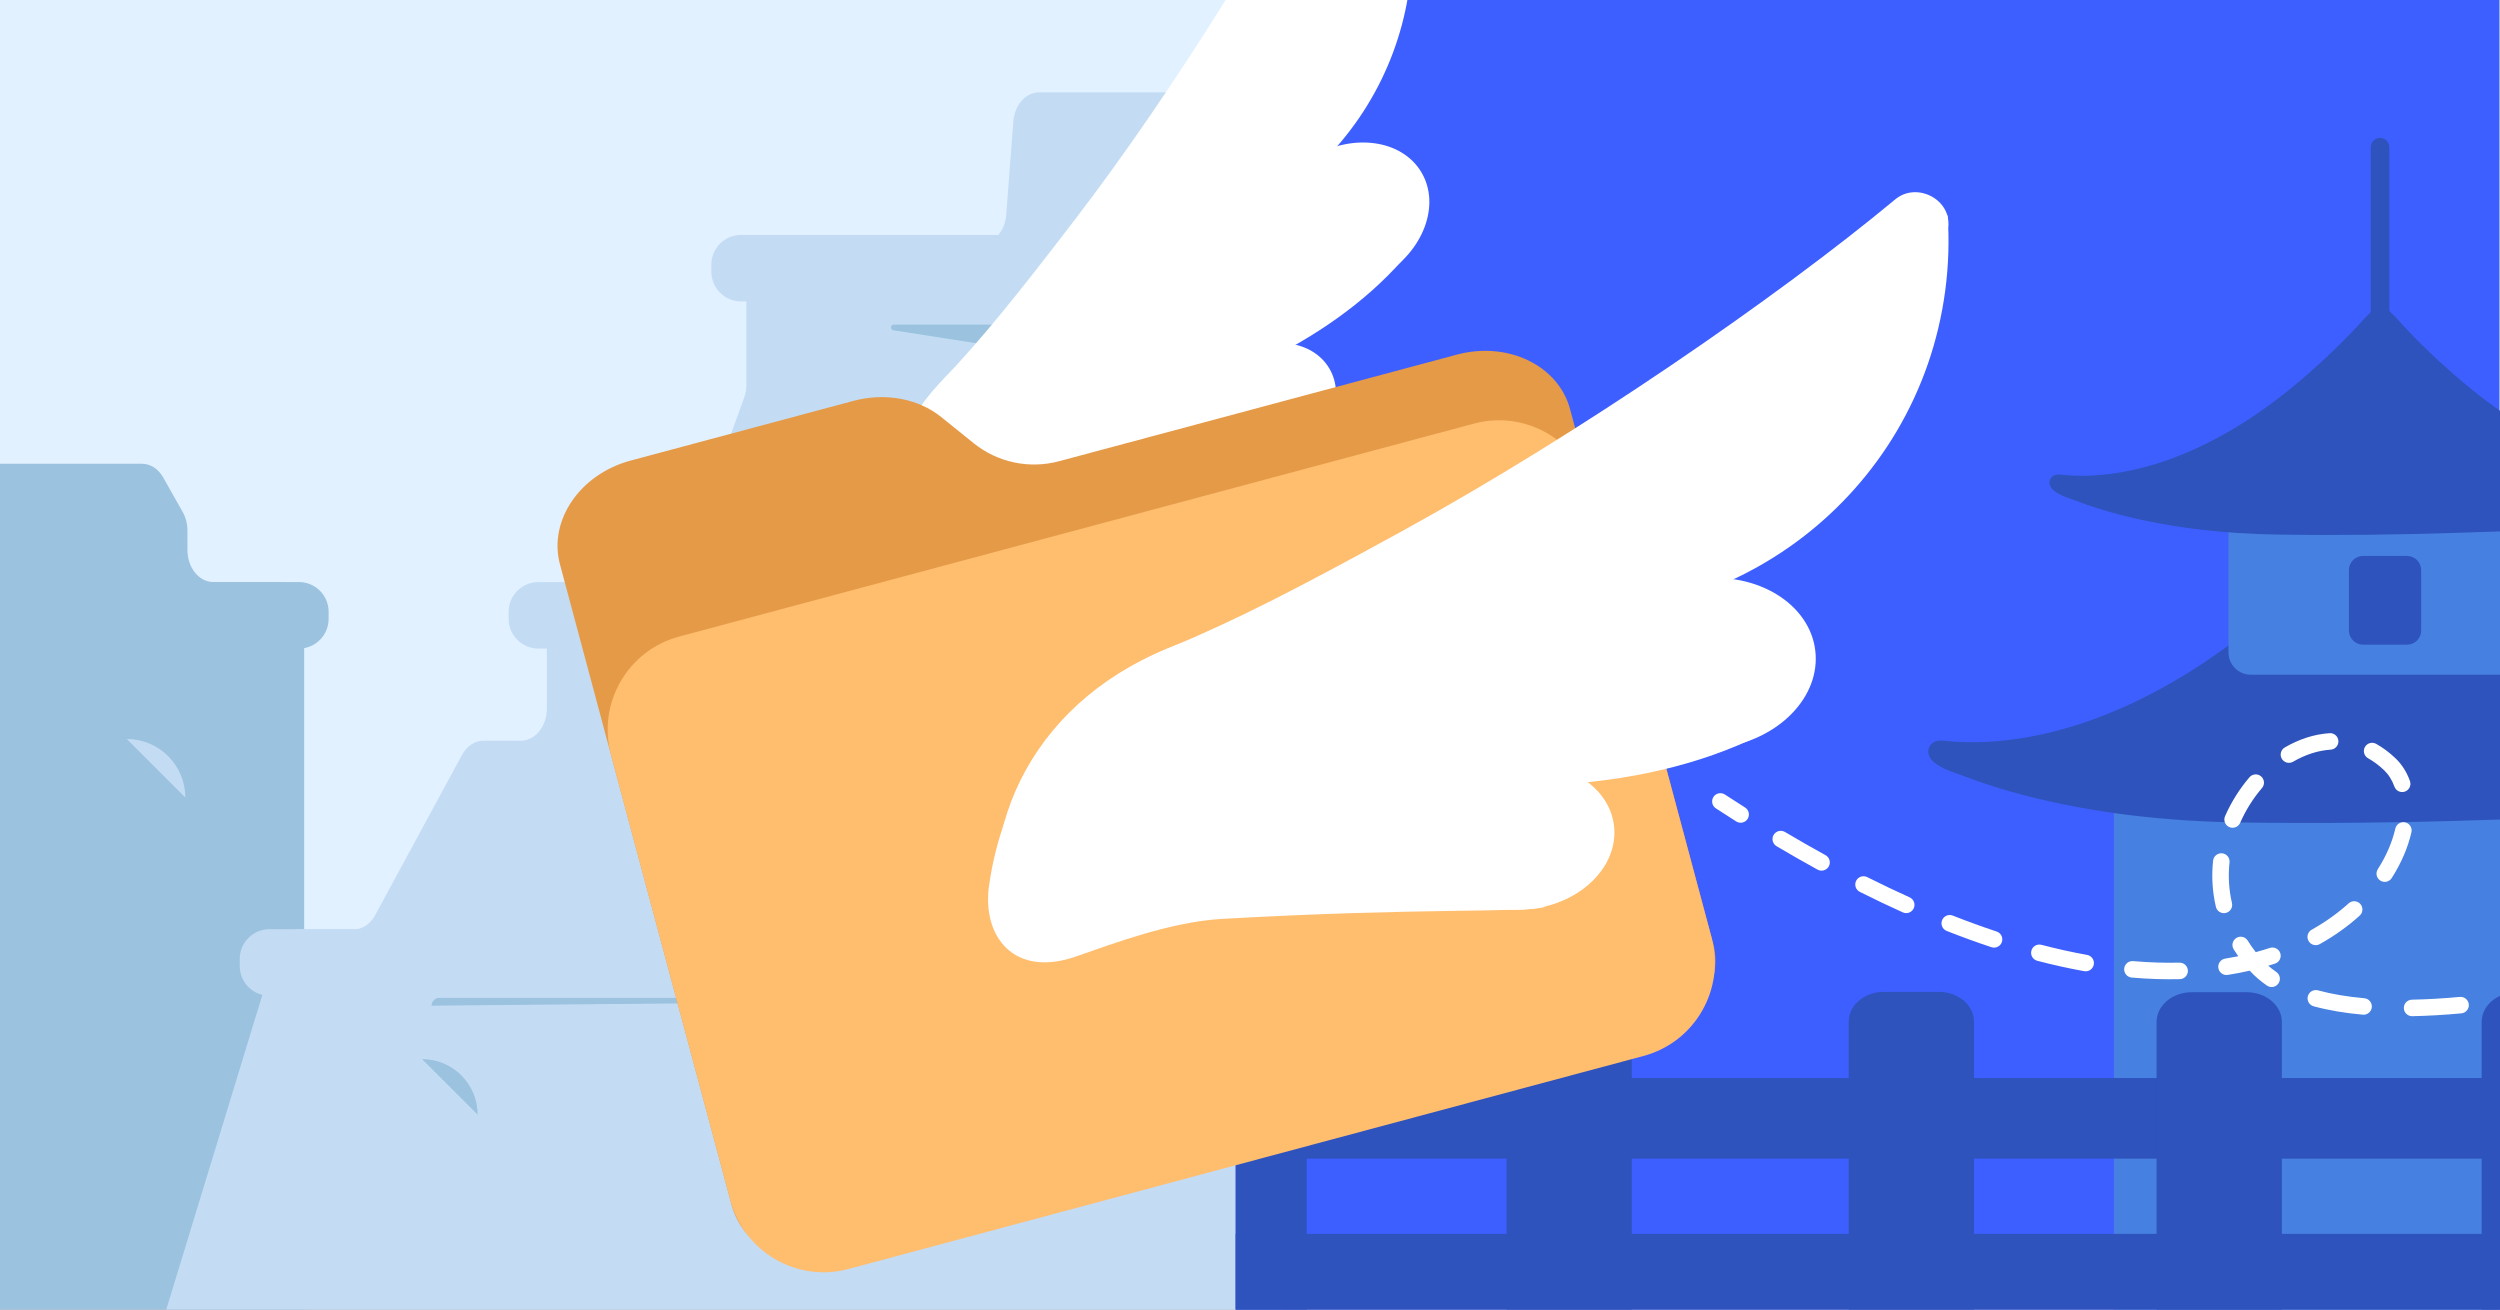 <svg fill="none" height="495" viewBox="0 0 945 495" width="945" xmlns="http://www.w3.org/2000/svg" xmlns:xlink="http://www.w3.org/1999/xlink"><rect x="0" y="0" width="945" height="495" fill="#333333" stroke="none"/><clipPath id="clip0_8198_82"><path d="M0 0H945V495H0Z"/></clipPath><g clip-path="url(#clip0_8198_82)"><path d="M0 0H945V495H0Z" fill="#e2f1ff"/><path d="M-174.902 187.41C-174.902 180.721-170.515 175.298-165.102 175.298L53.647 175.298C56.849 175.298 59.85 177.232 61.683 180.477L69.088 193.587C70.236 195.62 70.852 198.04 70.852 200.52V207.904C70.852 214.593 75.239 220.016 80.652 220.016H105.183C110.595 220.016 114.983 225.439 114.983 232.128 114.983 316.796 114.984 433.479 114.983 518.147H-174.902C-174.902 418.573-174.902 286.984-174.902 187.41Z" fill="#9bc2de"/><path d="M124.219 231.258C124.219 225.049 119.186 220.016 112.977 220.016L-176.239 220.016C-182.448 220.016-187.482 225.049-187.482 231.258V233.924C-187.482 240.133-182.448 245.167-176.239 245.167L112.977 245.167C119.186 245.167 124.219 240.133 124.219 233.924V231.258Z" fill="#9bc2de"/><path d="M124.219 362.481C124.219 356.271 119.186 351.238 112.977 351.238L-176.239 351.238C-182.448 351.238-187.482 356.271-187.482 362.481V365.146C-187.482 371.355-182.448 376.389-176.239 376.389H112.977C119.186 376.389 124.219 371.355 124.219 365.146V362.481Z" fill="#9bc2de"/><path d="M383.045 45.877C383.521 39.658 387.746 34.907 392.801 34.907L476.667 34.907C482.079 34.907 486.467 40.329 486.467 47.018 486.467 193.39 486.467 371.722 486.467 518.094H55.793L103.028 363.44C103.028 356.751 107.416 351.328 112.828 351.328H133.642C136.911 351.328 139.965 349.314 141.784 345.957L174.644 285.331C176.463 281.975 179.517 279.96 182.786 279.96H196.901C202.314 279.96 206.701 274.537 206.701 267.848V232.052C206.701 225.363 211.089 219.94 216.501 219.94H249.773C253.64 219.94 257.145 217.13 258.722 212.767L281.279 150.331C281.84 148.777 282.13 147.095 282.13 145.393V104.311C282.13 97.621 286.518 92.199 291.931 92.199L370.582 92.199C375.637 92.199 379.862 87.447 380.338 81.228L383.045 45.877Z" fill="#c3dcf4"/><path d="M500.618 362.48C500.618 356.271 495.584 351.238 489.375 351.238L101.862 351.238C95.653 351.238 90.62 356.271 90.62 362.48V365.146C90.62 371.355 95.653 376.389 101.862 376.389L489.375 376.389C495.584 376.389 500.618 371.355 500.618 365.146V362.48Z" fill="#c3dcf4"/><path d="M500.618 231.258C500.618 225.049 495.584 220.016 489.375 220.016L203.504 220.016C197.295 220.016 192.261 225.049 192.261 231.258V233.924C192.261 240.133 197.295 245.167 203.504 245.167L489.375 245.167C495.584 245.167 500.618 240.133 500.618 233.924V231.258Z" fill="#c3dcf4"/><path d="M500.618 100.037C500.618 93.828 495.584 88.794 489.375 88.794L280.124 88.794C273.915 88.794 268.881 93.828 268.881 100.037V102.703C268.881 108.912 273.915 113.945 280.124 113.945L489.375 113.945C495.584 113.945 500.618 108.912 500.618 102.703V100.037Z" fill="#c3dcf4"/><path d="M455.004 295.056C455.004 281.279 443.836 270.111 430.06 270.111" fill="#9bc2de"/><path d="M283.759 421.362C283.759 409.748 274.344 400.333 262.729 400.333" fill="#9bc2de"/><path d="M70.049 301.463C70.049 289.258 60.155 279.364 47.95 279.364" fill="#c3dcf4"/><path d="M180.553 421.362C180.553 409.748 171.138 400.332 159.523 400.332" fill="#9bc2de"/><path d="M486.467 122.703H337.895C336.56 122.703 336.409 124.648 337.728 124.854L486.467 148.084V122.703Z" fill="#9bc2de"/><path d="M486.467 241.186 268.407 241.186C267.495 241.186 266.756 241.925 266.756 242.837" fill="#9bc2de"/><path d="M486.467 377.185H166.09C164.456 377.185 163.131 378.51 163.131 380.144" fill="#9bc2de"/><path d="M467.096-66.268H944.794V565.557H467.096V-66.268Z" fill="#3e5fff"/><path d="M1000.27 303.547H799.056V499.397H1000.27V303.547Z" fill="#4680e1"/><path d="M1064.78 279.963C1059.64 280.547 1054.45 280.692 1049.28 280.474 1021.89 279.298 995.152 268.527 972.161 254.257 960.004 246.702 948.577 238.009 937.788 228.604 927.135 219.328 916.892 209.395 907.479 198.861 906.094 197.311 899.742 191.862 899.742 189.784 899.742 192.135 899.715 198.286 899.669 206.615 899.624 198.286 899.587 192.144 899.596 189.784 899.596 191.862 893.245 197.311 891.86 198.861 882.446 209.404 872.195 219.328 861.551 228.604 850.761 237.999 839.334 246.702 827.178 254.257 804.196 268.527 777.459 279.298 750.057 280.474 744.89 280.692 739.696 280.547 734.556 279.963 728.943 279.326 726.938 284.729 731.085 288.174 734.32 290.853 738.63 291.956 742.475 293.423 749.838 296.239 757.366 298.608 764.993 300.585 791.62 307.502 819.222 310.473 846.688 310.892 877.617 311.357 908.682 310.965 939.455 309.953 971.268 308.905 1003.42 308.623 1034.34 300.585 1041.96 298.608 1049.49 296.239 1056.85 293.423 1060.7 291.956 1065.02 290.853 1068.24 288.174 1072.4 284.729 1070.4 279.326 1064.77 279.963H1064.78Z" fill="#2e53bc"/><path d="M948.522 193.347H850.798C846.137 193.347 842.359 197.125 842.359 201.785V246.602C842.359 251.262 846.137 255.04 850.798 255.04H948.522C953.183 255.04 956.96 251.262 956.96 246.602V201.785C956.96 197.125 953.183 193.347 948.522 193.347Z" fill="#4680e1"/><g fill="#2e53bc"><path d="M1020.9 179.405C1017.13 179.833 1013.33 179.942 1009.54 179.778 989.456 178.913 969.864 171.021 953.015 160.56 944.102 155.028 935.728 148.649 927.818 141.76 920.008 134.953 912.5 127.681 905.601 119.954 904.581 118.815 899.933 114.823 899.933 113.301 899.933 115.024 899.915 119.534 899.878 125.64 899.842 119.534 899.824 115.033 899.824 113.301 899.824 114.823 895.167 118.815 894.156 119.954 887.257 127.681 879.739 134.953 871.939 141.76 864.029 148.649 855.655 155.028 846.742 160.56 829.893 171.021 810.292 178.913 790.216 179.778 786.425 179.942 782.625 179.833 778.853 179.405 774.734 178.94 773.267 182.895 776.31 185.419 778.68 187.388 781.842 188.189 784.667 189.274 790.061 191.333 795.584 193.074 801.17 194.523 820.689 199.599 840.919 201.776 861.058 202.077 883.731 202.423 906.64 202.132 929.057 201.394 951.474 200.656 975.942 200.419 998.605 194.523 1004.2 193.074 1009.71 191.333 1015.11 189.274 1017.93 188.199 1021.09 187.388 1023.46 185.419 1026.51 182.895 1025.04 178.931 1020.92 179.405H1020.9Z"/><path d="M909.83 210.142H893.263C890.298 210.142 887.895 212.545 887.895 215.509V238.327C887.895 241.292 890.298 243.695 893.263 243.695H909.83C912.794 243.695 915.197 241.292 915.197 238.327V215.509C915.197 212.545 912.794 210.142 909.83 210.142Z"/><path d="M899.669 52.137H899.66C897.712 52.137 896.133 53.716 896.133 55.663V132.274C896.133 134.222 897.712 135.801 899.66 135.801H899.669C901.617 135.801 903.196 134.222 903.196 132.274V55.663C903.196 53.716 901.617 52.137 899.669 52.137Z"/><path d="M1421.9 407.495H467.096V437.968H1421.9V407.495Z"/><path d="M605.097 374.917H581.176C574.704 374.917 569.457 380.164 569.457 386.636V564.416C569.457 570.888 574.704 576.135 581.176 576.135H605.097C611.569 576.135 616.816 570.888 616.816 564.416V386.636C616.816 380.164 611.569 374.917 605.097 374.917Z"/><path d="M972.12 375.056H951.37C944.022 375.056 938.066 380.095 938.066 386.31V583.107C938.066 589.322 944.022 594.36 951.37 594.36H972.12C979.468 594.36 985.424 589.322 985.424 583.107V386.31C985.424 380.095 979.468 375.056 972.12 375.056Z"/><path d="M849.244 375.056H828.494C821.146 375.056 815.19 380.095 815.19 386.31V583.107C815.19 589.322 821.146 594.36 828.494 594.36H849.244C856.592 594.36 862.548 589.322 862.548 583.107V386.31C862.548 380.095 856.592 375.056 849.244 375.056Z"/><path d="M732.866 374.918H712.117C704.769 374.918 698.812 379.956 698.812 386.171V582.968C698.812 589.183 704.769 594.222 712.117 594.222H732.866C740.214 594.222 746.171 589.183 746.171 582.968V386.171C746.171 379.956 740.214 374.918 732.866 374.918Z"/><path d="M1427.87 466.409H467.096V559.468H1427.87V466.409Z"/><path d="M467.096 374.917H481.95C488.577 374.917 493.95 380.29 493.95 386.917V564.135C493.95 570.762 488.577 576.135 481.95 576.135H467.096V374.917Z"/></g><path clip-rule="evenodd" d="M343.672 247.278C339.102 240.368 335.48 232.662 333.044 224.289 322.733 188.861 344.389 139.183 390.451 119.752 431.629 107.768 474.573 128.611 491.278 166.901L468.476 172.734 349.943 231.579 343.672 247.278Z" fill="#ffffff" fill-rule="evenodd"/><path d="M480.785 98.768C488.177 111.171 506.815 113.69 522.416 104.393 538.016 95.096 544.671 77.505 537.279 65.101 529.887 52.698 511.249 50.18 495.648 59.477 480.048 68.773 473.394 86.365 480.785 98.768Z" fill="#ffffff"/><path d="M454.15 168.001C460.47 178.606 476.406 180.759 489.744 172.81 503.081 164.861 508.771 149.821 502.451 139.217 496.132 128.612 480.196 126.459 466.858 134.408 453.52 142.356 447.831 157.397 454.15 168.001Z" fill="#ffffff"/><path d="M403.986 214.034C458.79 186.03 487.216 175.319 493.119 170.702L463.761 171.42 330.702 206.414C330.702 206.414 330.021 218.31 334.403 233.647 338.784 248.984 353.012 256.32 367.527 242.779 376.425 234.478 389.954 221.204 403.986 214.034Z" fill="#ffffff"/><path clip-rule="evenodd" d="M401.856 93.03 520.723-72.095 520.359-73.785C523.973-66.976 526.949-59.698 529.188-52.005 546.841 8.654 511.978 72.139 451.319 89.793 434.71 94.626 417.889 95.522 401.856 93.03Z" fill="#ffffff" fill-rule="evenodd"/><path d="M407.012 82.106C443.928 33.806 482.837-29.288 503.828-71.477 507.664-79.186 519.753-78.411 522.159-70.143L492.186 50.971 530.266 98.153C471.411 164.848 345.52 168.352 345.52 168.352 345.52 168.352 337.71 163.3 355.667 144.378 370.992 128.231 383.951 112.278 407.012 82.106Z" fill="#ffffff"/><path d="M238.378 174.099C219.197 179.239 207.236 196.796 211.662 213.314L276.579 455.59C281.006 472.109 300.143 481.333 319.324 476.193L620.771 395.421C639.953 390.281 651.914 372.724 647.488 356.206L593.48 154.645C589.054 138.126 569.916 128.902 550.735 134.041L400.318 174.345C389.085 177.355 377.091 174.82 368.038 167.522L355.777 157.638C347.088 150.634 334.567 148.325 322.624 151.525L238.378 174.099Z" fill="#e59a48"/><path d="M230.948 285.291C225.734 265.83 237.255 245.834 256.681 240.628L557.195 160.106C576.622 154.901 596.597 166.457 601.812 185.919L646.981 354.494C652.196 373.955 640.675 393.951 621.248 399.156L320.735 479.679C301.308 484.884 281.332 473.328 276.118 453.866L230.948 285.291Z" fill="#ffbd6e"/><path clip-rule="evenodd" d="M377.531 354.75C375.819 344.693 375.572 334.212 376.99 323.569 382.992 278.536 422.725 237.25 493.632 234.363 545.973 241.339 583.981 286.169 583.759 337.605L555.177 332.837 392.402 340.182 377.531 354.75Z" fill="#ffffff" fill-rule="evenodd"/><path d="M605.795 255.686C607.954 273.333 627.696 285.437 649.891 282.722 672.086 280.007 688.328 263.5 686.17 245.854 684.011 228.208 664.269 216.104 642.074 218.819 619.879 221.534 603.636 238.04 605.795 255.686Z" fill="#ffffff"/><path d="M541.368 320.443C543.214 335.53 560.093 345.879 579.069 343.557 598.045 341.236 611.932 327.124 610.086 312.036 608.241 296.949 591.362 286.6 572.386 288.922 553.41 291.243 539.523 305.355 541.368 320.443Z" fill="#ffffff"/><path d="M461.981 347.339C537.636 343.045 574.982 345.115 583.926 342.85L550.501 329.06 383.223 302.317C383.223 302.317 376.541 315.379 373.851 334.833 371.16 354.286 383.538 369.624 406.621 361.589 420.772 356.663 442.61 348.439 461.981 347.339Z" fill="#ffffff"/><path clip-rule="evenodd" d="M519.71 209.961 735.755 83.039 736.173 81.019C736.857 90.481 736.59 100.154 735.287 109.929 725.01 187.033 654.174 241.207 577.07 230.93 555.944 228.114 536.539 220.752 519.71 209.961Z" fill="#ffffff" fill-rule="evenodd"/><path d="M530.997 200.206C596.595 164.158 671.794 112.435 716.416 75.351 724.57 68.574 737.801 75.458 736.401 85.968L642.418 207.488 661.851 279.567C562.394 325.428 418.849 266.779 418.849 266.779 418.849 266.779 412.563 257.204 442.199 244.82 467.489 234.251 490.019 222.726 530.997 200.206Z" fill="#ffffff"/><path clip-rule="evenodd" d="M647.689 301.235C646.747 302.678 647.153 304.612 648.596 305.555 651.183 307.244 653.75 308.895 656.296 310.508 657.752 311.43 659.679 310.997 660.602 309.541 661.524 308.085 661.091 306.157 659.635 305.235 657.114 303.638 654.572 302.003 652.009 300.329 650.566 299.387 648.632 299.792 647.689 301.235ZM670.444 315.581C669.565 317.064 670.054 318.978 671.536 319.857 676.799 322.979 681.969 325.932 687.045 328.723 688.555 329.554 690.453 329.003 691.283 327.492 692.113 325.982 691.562 324.085 690.052 323.254 685.037 320.497 679.927 317.577 674.72 314.489 673.238 313.61 671.323 314.099 670.444 315.581ZM701.623 332.938C700.849 334.478 701.47 336.353 703.01 337.127 708.55 339.91 713.97 342.493 719.274 344.884 720.845 345.592 722.693 344.893 723.401 343.322 724.109 341.75 723.41 339.903 721.839 339.194 716.618 336.84 711.276 334.295 705.812 331.55 704.272 330.776 702.397 331.398 701.623 332.938ZM734.099 347.85C733.467 349.453 734.254 351.265 735.857 351.897 741.648 354.18 747.286 356.224 752.773 358.043 754.409 358.585 756.175 357.698 756.717 356.063 757.259 354.427 756.372 352.661 754.737 352.119 749.363 350.337 743.833 348.333 738.146 346.091 736.543 345.459 734.731 346.246 734.099 347.85ZM767.857 359.374C767.422 361.041 768.421 362.746 770.089 363.181 776.21 364.777 782.123 366.078 787.83 367.105 789.526 367.41 791.148 366.283 791.454 364.587 791.759 362.89 790.631 361.268 788.935 360.962 783.393 359.965 777.637 358.699 771.664 357.142 769.996 356.707 768.292 357.706 767.857 359.374ZM850.296 293.811C846.594 298.134 843.441 303.113 841.066 308.52 840.373 310.098 841.09 311.94 842.668 312.633 844.246 313.326 846.087 312.608 846.78 311.03 848.907 306.188 851.731 301.731 855.037 297.87 856.158 296.561 856.006 294.591 854.696 293.47 853.387 292.349 851.417 292.502 850.296 293.811ZM802.944 366.141C802.795 367.858 804.066 369.37 805.783 369.519 812.142 370.071 818.205 370.259 823.975 370.121 825.698 370.08 827.062 368.65 827.021 366.927 826.98 365.204 825.55 363.841 823.827 363.882 818.296 364.013 812.463 363.834 806.322 363.301 804.605 363.152 803.093 364.424 802.944 366.141ZM862.519 286.806C863.386 288.295 865.296 288.8 866.785 287.933 871.374 285.262 876.213 283.672 880.997 283.37 882.717 283.262 884.023 281.779 883.915 280.059 883.806 278.339 882.324 277.033 880.604 277.141 874.709 277.513 868.94 279.457 863.646 282.539 862.156 283.406 861.652 285.316 862.519 286.806ZM839.987 322.552C838.273 322.369 836.736 323.611 836.553 325.324 835.946 331.009 836.229 336.89 837.603 342.769 837.996 344.447 839.674 345.489 841.352 345.097 843.031 344.705 844.073 343.026 843.681 341.348 842.475 336.188 842.222 331.014 842.759 325.986 842.942 324.273 841.701 322.735 839.987 322.552ZM845.332 354.548C843.87 355.46 843.424 357.385 844.336 358.847 844.883 359.725 845.461 360.597 846.068 361.463 844.457 361.79 842.811 362.087 841.13 362.353 839.428 362.622 838.266 364.22 838.535 365.922 838.804 367.625 840.402 368.787 842.104 368.518 844.955 368.067 847.716 367.53 850.389 366.912 852.313 369.012 854.498 370.885 856.905 372.547 858.324 373.526 860.267 373.17 861.246 371.752 862.226 370.333 861.87 368.39 860.451 367.411 859.372 366.666 858.357 365.879 857.407 365.05 858.267 364.791 859.116 364.524 859.956 364.248 861.593 363.709 862.484 361.946 861.946 360.308 861.407 358.671 859.644 357.78 858.006 358.318 856.279 358.887 854.501 359.418 852.674 359.909 851.559 358.468 850.546 357.011 849.631 355.544 848.719 354.082 846.794 353.636 845.332 354.548ZM893.947 282.366C893.101 283.868 893.632 285.771 895.133 286.617 897.17 287.765 899.179 289.241 901.128 291.086 902.851 292.716 904.187 294.816 905.082 297.325 905.661 298.948 907.447 299.795 909.07 299.216 910.693 298.637 911.54 296.851 910.961 295.228 909.773 291.898 907.931 288.931 905.418 286.552 903.119 284.377 900.703 282.591 898.198 281.18 896.696 280.333 894.793 280.865 893.947 282.366ZM872.623 355.673C873.464 357.178 875.366 357.716 876.87 356.875 882.611 353.666 887.64 350.019 891.973 346.098 893.251 344.942 893.349 342.969 892.193 341.691 891.037 340.413 889.063 340.314 887.785 341.47 883.807 345.07 879.162 348.443 873.825 351.427 872.32 352.268 871.782 354.169 872.623 355.673ZM909.181 310.862C907.501 310.475 905.826 311.523 905.439 313.203 904.306 318.126 902.123 323.368 898.809 328.552 897.88 330.004 898.305 331.933 899.757 332.862 901.209 333.79 903.139 333.366 904.067 331.914 907.734 326.178 910.215 320.278 911.521 314.603 911.908 312.924 910.86 311.248 909.181 310.862ZM872.373 376.546C871.92 378.208 872.9 379.924 874.563 380.377 880.273 381.935 886.524 382.964 893.164 383.549 894.88 383.701 896.395 382.432 896.546 380.715 896.698 378.998 895.429 377.484 893.712 377.332 887.357 376.772 881.483 375.796 876.205 374.356 874.543 373.903 872.827 374.883 872.373 376.546ZM908.653 381.059C908.686 382.782 910.11 384.152 911.833 384.119 917.836 384.003 924.045 383.632 930.383 383.048 932.099 382.889 933.362 381.37 933.204 379.653 933.046 377.937 931.526 376.674 929.81 376.833 923.601 377.405 917.544 377.766 911.712 377.878 909.989 377.912 908.619 379.336 908.653 381.059ZM945.221 378.197C945.471 379.902 947.056 381.082 948.761 380.831 954.802 379.945 960.897 378.907 966.987 377.747 968.68 377.424 969.791 375.79 969.469 374.097 969.146 372.404 967.512 371.293 965.819 371.616 959.808 372.761 953.8 373.784 947.855 374.656 946.15 374.906 944.971 376.492 945.221 378.197ZM981.321 371.612C981.703 373.292 983.376 374.345 985.056 373.962 988.066 373.277 991.06 372.569 994.032 371.842 995.706 371.432 996.731 369.743 996.321 368.069 995.911 366.394 994.222 365.369 992.548 365.779 989.608 366.499 986.647 367.199 983.671 367.876 981.99 368.259 980.938 369.931 981.321 371.612Z" fill="#ffffff" fill-rule="evenodd"/></g></svg>